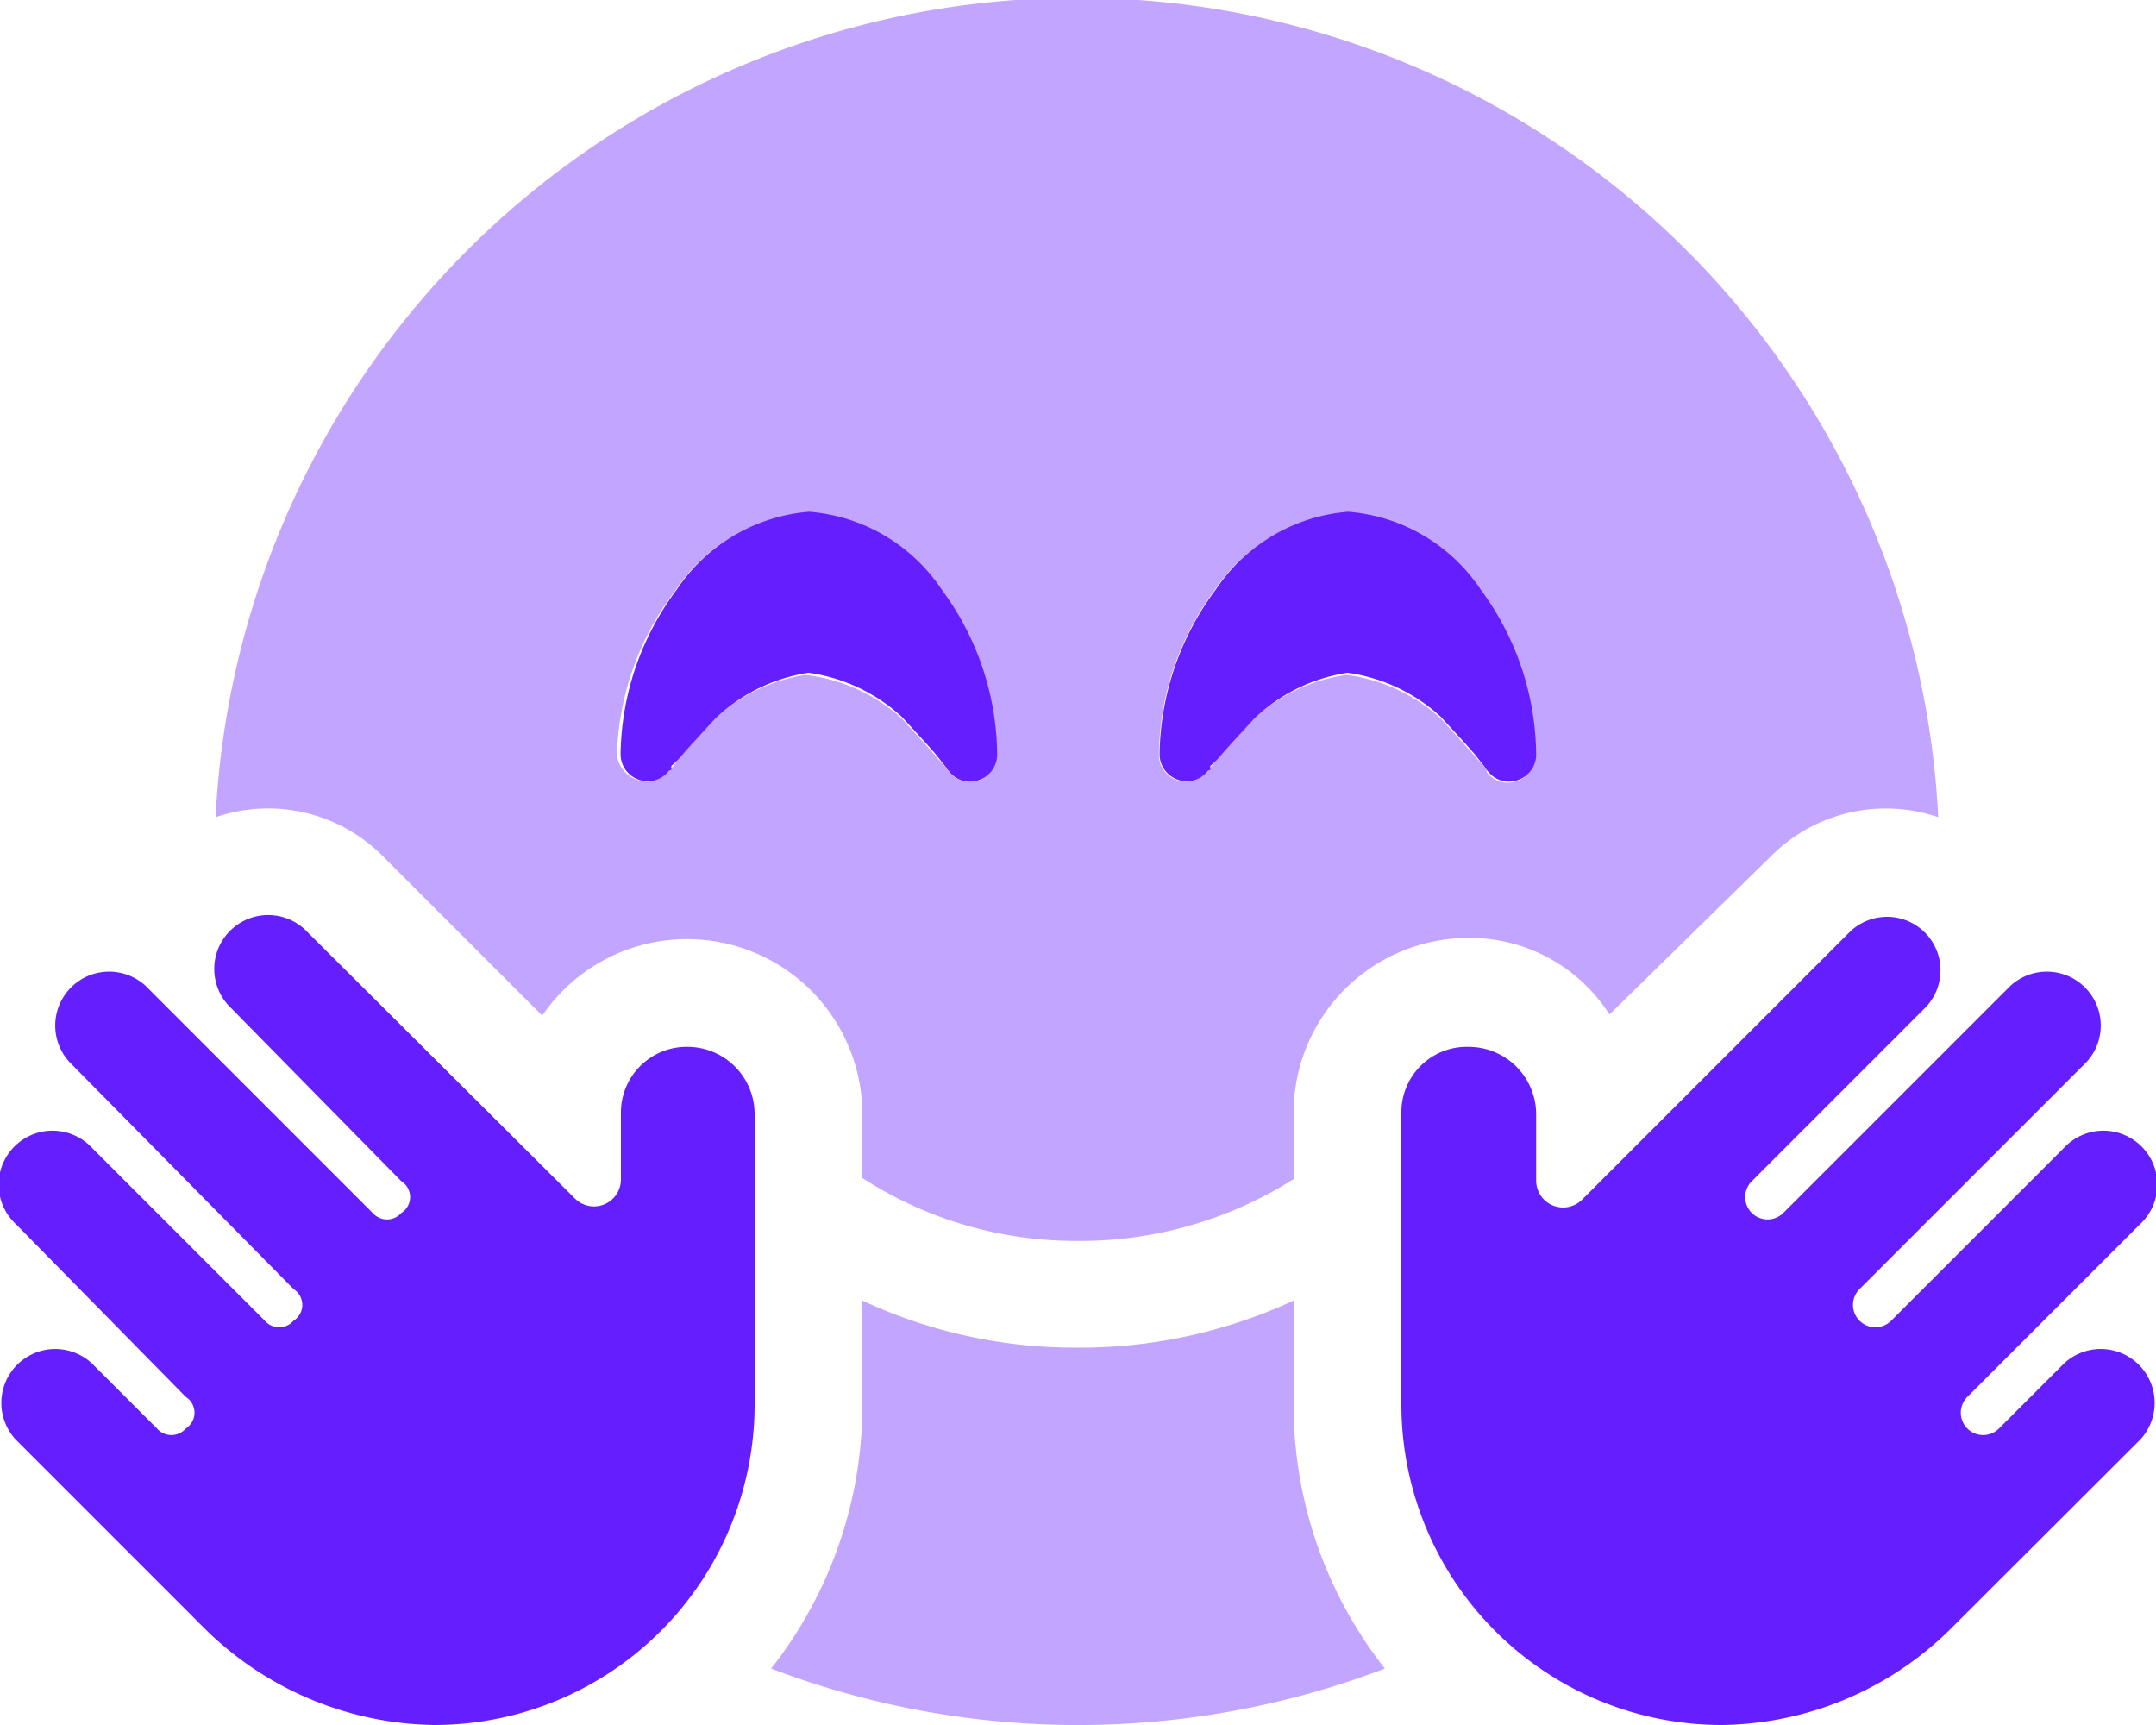 <?xml version="1.0" encoding="UTF-8"?>
<svg xmlns="http://www.w3.org/2000/svg" xmlns:xlink="http://www.w3.org/1999/xlink" id="Layer_1" data-name="Layer 1" viewBox="0 0 60 48">
  <defs>
    <clipPath id="clip-path">
      <rect width="60" height="48" style="fill:none"></rect>
    </clipPath>
  </defs>
  <g style="clip-path:url(#clip-path)">
    <path d="M26.4,21.45l0,0a.28.28,0,0,1-.06-.08L26.05,21c-.23-.27-.56-.62-.95-1.05a4.81,4.81,0,0,0-2.6-1.23A4.81,4.81,0,0,0,19.9,20c-.39.43-.72.78-.95,1.05s-.28.23-.27.31,0,.06-.06.08l0,0a.73.73,0,0,1-.83.26.75.75,0,0,1-.52-.71,7.82,7.82,0,0,1,1.56-4.58,4.9,4.9,0,0,1,3.69-2.17,4.9,4.9,0,0,1,3.69,2.17A7.82,7.82,0,0,1,27.75,21a.75.75,0,0,1-.52.71A.73.73,0,0,1,26.4,21.45ZM8.56,25.94,16,33.35a.75.75,0,0,0,1.28-.53V31a1.83,1.83,0,0,1,1.88-1.87A1.87,1.87,0,0,1,21,31v8.1A8.92,8.92,0,0,1,12.07,48a9.28,9.28,0,0,1-6.31-2.62L.44,40.06a1.5,1.5,0,0,1,2.12-2.12l1.81,1.81a.53.53,0,0,0,.8,0,.52.52,0,0,0,0-.88L.44,34.06a1.5,1.5,0,1,1,2.12-2.12l4.81,4.81a.53.53,0,0,0,.8,0,.52.52,0,0,0,0-.88L1.94,29.56a1.5,1.5,0,0,1,2.12-2.12l6.31,6.31a.53.53,0,0,0,.8,0,.52.52,0,0,0,0-.88L6.44,28.06a1.5,1.5,0,1,1,2.12-2.12Zm45,0a1.49,1.49,0,0,1,0,2.12l-4.81,4.81a.62.62,0,1,0,.88.88l6.31-6.31a1.5,1.5,0,0,1,2.12,2.12l-6.31,6.31a.62.62,0,1,0,.88.88l4.81-4.81a1.5,1.5,0,1,1,2.12,2.12l-4.81,4.81a.62.62,0,1,0,.88.88l1.81-1.81a1.5,1.5,0,0,1,2.12,2.12l-5.33,5.32A9.21,9.21,0,0,1,47.93,48,8.92,8.92,0,0,1,39,39.07V31a1.82,1.82,0,0,1,1.87-1.87A1.88,1.88,0,0,1,42.75,31v1.85a.75.75,0,0,0,1.28.53l7.41-7.41A1.49,1.49,0,0,1,53.56,25.94ZM41.4,21.45l0,0a.28.28,0,0,1-.06-.08L41.05,21c-.23-.27-.56-.62-.95-1.05a4.81,4.81,0,0,0-2.6-1.23A4.81,4.81,0,0,0,34.9,20c-.39.43-.72.78-.95,1.05s-.28.23-.27.31,0,.06-.06.08l0,0a.73.73,0,0,1-.83.26.75.75,0,0,1-.52-.71,7.82,7.82,0,0,1,1.56-4.58,4.9,4.9,0,0,1,3.69-2.17,4.9,4.9,0,0,1,3.69,2.17A7.82,7.82,0,0,1,42.75,21a.75.75,0,0,1-.52.71A.73.73,0,0,1,41.4,21.45Z" style="fill:#651fff"></path>
    <path d="M21.46,46.43A11.86,11.86,0,0,0,24,39.07V36.19a14,14,0,0,0,5.92,1.31A14.17,14.17,0,0,0,36,36.19v2.88a11.86,11.86,0,0,0,2.54,7.36,24,24,0,0,1-17.08,0ZM6,22.74a24,24,0,0,1,47.94,0,4.51,4.51,0,0,0-4.65,1.08l-4.5,4.41a4.61,4.61,0,0,0-4-2.13A4.87,4.87,0,0,0,36,31v1.81a11.12,11.12,0,0,1-6.08,1.72A10.94,10.94,0,0,1,24,32.78V31a4.88,4.88,0,0,0-8.91-2.74l-4.41-4.41A4.5,4.5,0,0,0,6,22.74Zm21.2-1a.68.68,0,0,0,.44-.71,7.76,7.76,0,0,0-1.48-4.58,4.91,4.91,0,0,0-3.77-2.17,4.87,4.87,0,0,0-3.61,2.17A7.89,7.89,0,0,0,17.17,21a.83.83,0,0,0,.6.71.73.73,0,0,0,.83-.26l0,0s-.05-.05.06-.08.15-.18.27-.31.56-.62.95-1.05a4.84,4.84,0,0,1,2.52-1.23A4.78,4.78,0,0,1,25.1,20c.39.43.72.78.95,1.05l.27.31.06.08,0,0A.73.73,0,0,0,27.23,21.71Zm14.17-.26a.73.73,0,0,0,.83.26.75.75,0,0,0,.52-.71,7.82,7.82,0,0,0-1.56-4.58,4.9,4.9,0,0,0-3.69-2.17,4.88,4.88,0,0,0-3.69,2.17A7.82,7.82,0,0,0,32.25,21a.75.75,0,0,0,.51.71.74.74,0,0,0,.84-.26l0,0s0-.05.06-.08.15-.18.27-.31.56-.62.95-1.05a4.78,4.78,0,0,1,2.6-1.23A4.81,4.81,0,0,1,40.1,20c.39.43.72.78.95,1.05l.27.31.06.08Z" style="fill:#651fff;opacity:0.4;isolation:isolate"></path>
  </g>
</svg>

